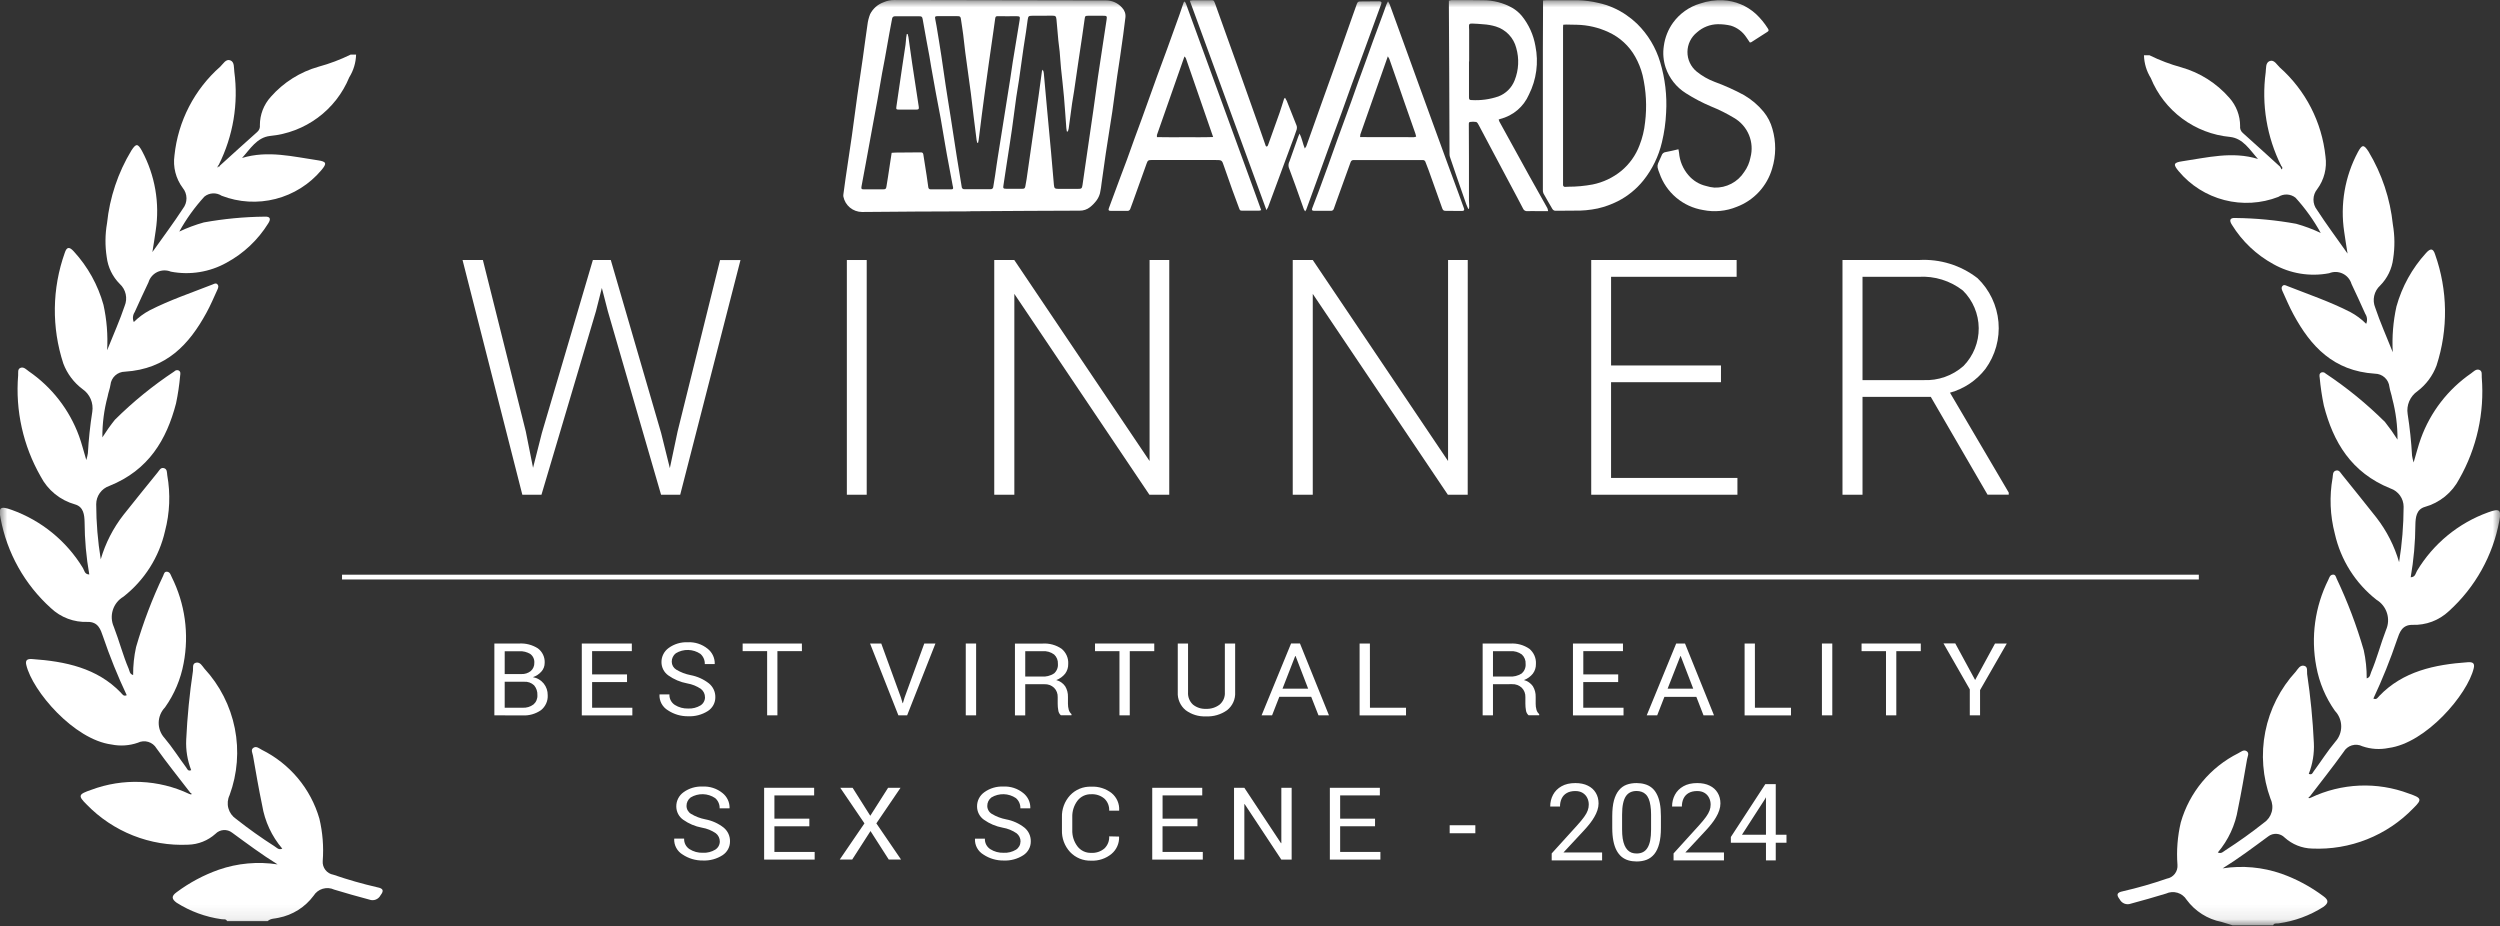 <svg width="170" height="63" viewBox="0 0 170 63" fill="none" xmlns="http://www.w3.org/2000/svg">
<rect x="0" y="0" width="170" height="63" fill="#333333" stroke="none"/>
<g clip-path="url(#clip0_6072_38285)">
<mask id="mask0_6072_38285" style="mask-type:luminance" maskUnits="userSpaceOnUse" x="0" y="0" width="170" height="63">
<path d="M170 0H0V62.921H170V0Z" fill="white"/>
</mask>
<g mask="url(#mask0_6072_38285)">
<path d="M23.258 39.405V39.079H149.52V39.405H23.258Z" fill="white"/>
<path d="M35.753 29.333L36.247 31.811L36.847 29.444L40.315 17.682H41.534L44.957 29.444L45.55 31.834L46.077 29.337L48.964 17.685H50.353L46.253 33.644H44.953L41.333 21.16L40.926 19.581L40.526 21.16L36.819 33.644H35.519L31.453 17.681H32.836L35.753 29.333Z" fill="white"/>
<path d="M58.936 33.642H57.586V17.681H58.936V33.642Z" fill="white"/>
<path d="M79.509 33.642H78.16L68.975 19.984V33.642H67.609V17.681H68.971L78.171 31.349V17.681H79.51L79.509 33.642Z" fill="white"/>
<path d="M99.804 33.642H98.454L89.268 19.984V33.642H87.906V17.681H89.268L98.468 31.349V17.681H99.807L99.804 33.642Z" fill="white"/>
<path d="M117.026 25.989H109.552V32.499H118.145V33.642H108.203V17.681H118.091V18.821H109.553V24.852H117.027L117.026 25.989Z" fill="white"/>
<path d="M131.294 26.987H126.651V33.642H125.289V17.681H130.48C131.918 17.596 133.338 18.036 134.475 18.919C135.293 19.709 135.797 20.768 135.896 21.9C135.995 23.032 135.681 24.161 135.013 25.081C134.406 25.869 133.559 26.438 132.599 26.703L136.594 33.495V33.638H135.153L131.294 26.987ZM126.651 25.847H130.789C131.791 25.895 132.772 25.549 133.521 24.884C134.191 24.195 134.562 23.271 134.553 22.311C134.545 21.352 134.159 20.434 133.478 19.757C132.62 19.088 131.547 18.756 130.46 18.823H126.651V25.847Z" fill="white"/>
<path d="M163.005 43.484C162.542 44.853 162.003 46.195 161.389 47.503C161.616 47.603 161.689 47.429 161.789 47.327C163.398 45.648 165.544 45.189 167.822 45.03C168.132 45.009 168.296 45.09 168.216 45.43C167.798 47.219 164.974 50.529 162.425 50.863C161.829 50.986 161.212 50.945 160.638 50.745C160.417 50.635 160.162 50.614 159.925 50.685C159.689 50.757 159.489 50.916 159.366 51.13C158.628 52.163 157.831 53.157 157.06 54.169C157.006 54.189 156.954 54.219 157.003 54.275C157.014 54.288 157.092 54.253 157.138 54.241C158.172 53.749 159.295 53.471 160.44 53.422C161.585 53.374 162.728 53.557 163.8 53.961C164.668 54.26 164.727 54.354 164.109 54.959C163.222 55.88 162.148 56.6 160.96 57.073C159.771 57.546 158.495 57.76 157.218 57.702C156.53 57.684 155.871 57.42 155.361 56.958C155.215 56.809 155.02 56.717 154.812 56.703C154.603 56.688 154.397 56.751 154.233 56.88C153.223 57.621 152.224 58.378 151.14 59.048C152.483 58.84 153.856 58.965 155.14 59.412C156.164 59.776 157.127 60.294 157.996 60.946C158.371 61.215 158.336 61.417 157.996 61.666C157.071 62.255 156.031 62.638 154.945 62.789C154.816 62.816 154.645 62.745 154.569 62.921H151.809C151.809 62.921 151.31 62.759 151.063 62.691C150.111 62.502 149.264 61.965 148.689 61.183C148.547 60.954 148.326 60.785 148.068 60.708C147.81 60.63 147.533 60.651 147.289 60.764C146.494 61.006 145.698 61.234 144.899 61.448C144.758 61.501 144.603 61.501 144.463 61.447C144.323 61.393 144.208 61.289 144.139 61.155C143.887 60.827 143.958 60.686 144.36 60.605C145.369 60.373 146.366 60.087 147.344 59.748C147.561 59.71 147.755 59.593 147.888 59.419C148.023 59.245 148.086 59.028 148.068 58.809C147.994 57.84 148.071 56.866 148.295 55.92C148.585 54.908 149.083 53.968 149.756 53.159C150.429 52.349 151.263 51.688 152.206 51.218C152.379 51.13 152.57 50.946 152.772 51.081C152.976 51.216 152.829 51.447 152.801 51.624C152.607 52.753 152.413 53.882 152.181 55.005C152.003 56.099 151.529 57.124 150.812 57.969C151.061 58.078 151.186 57.903 151.331 57.816C152.238 57.233 153.115 56.606 153.959 55.935C154.213 55.762 154.397 55.504 154.477 55.208C154.557 54.912 154.528 54.597 154.396 54.32C153.86 52.86 153.737 51.281 154.04 49.755C154.342 48.23 155.059 46.817 156.112 45.672C156.259 45.492 156.395 45.213 156.673 45.272C156.951 45.331 156.864 45.638 156.884 45.831C157.116 47.387 157.269 48.953 157.343 50.525C157.377 51.24 157.259 51.955 156.997 52.622C157.224 52.722 157.264 52.538 157.33 52.45C157.83 51.776 158.271 51.07 158.808 50.431C159.068 50.143 159.209 49.767 159.203 49.379C159.198 48.992 159.045 48.621 158.777 48.34C158.141 47.441 157.709 46.414 157.51 45.331C157.127 43.326 157.414 41.251 158.326 39.424C158.391 39.286 158.431 39.104 158.62 39.076C158.809 39.048 158.842 39.226 158.891 39.345C159.636 40.918 160.254 42.548 160.736 44.219C160.873 44.847 160.94 45.487 160.936 46.13C161.182 46.058 161.173 45.857 161.236 45.708C161.636 44.769 161.884 43.783 162.249 42.838C162.411 42.475 162.434 42.066 162.314 41.687C162.194 41.308 161.939 40.987 161.598 40.782C160.167 39.658 159.169 38.075 158.77 36.3C158.444 35.055 158.391 33.754 158.617 32.487C158.645 32.31 158.607 32.05 158.86 31.995C159.075 31.948 159.16 32.164 159.274 32.295C160.049 33.258 160.828 34.22 161.593 35.191C162.295 36.096 162.82 37.126 163.138 38.227C163.34 36.982 163.442 35.723 163.446 34.461C163.446 34.188 163.361 33.921 163.202 33.698C163.043 33.475 162.819 33.307 162.56 33.218C159.88 32.139 158.66 30.055 158.022 27.581C157.891 26.954 157.797 26.321 157.739 25.683C157.721 25.552 157.689 25.403 157.858 25.325C157.908 25.309 157.96 25.308 158.011 25.321C158.061 25.334 158.107 25.361 158.142 25.4C159.592 26.363 160.944 27.468 162.179 28.695C162.484 29.079 162.768 29.479 163.03 29.894C163.036 28.952 162.916 28.013 162.673 27.102C162.629 26.836 162.52 26.577 162.481 26.308C162.456 26.064 162.342 25.836 162.16 25.67C161.977 25.504 161.74 25.412 161.494 25.41C158.664 25.229 157.126 23.537 155.965 21.398C155.682 20.88 155.455 20.338 155.209 19.799C155.152 19.679 155.104 19.531 155.237 19.421C155.329 19.346 155.432 19.408 155.527 19.446C156.965 20.014 158.439 20.511 159.813 21.215C160.213 21.428 160.58 21.699 160.9 22.02C160.947 21.91 160.966 21.791 160.955 21.672C160.945 21.553 160.904 21.439 160.838 21.34C160.529 20.661 160.227 19.98 159.903 19.31C159.858 19.157 159.782 19.016 159.679 18.895C159.576 18.773 159.449 18.675 159.305 18.606C159.162 18.537 159.005 18.499 158.846 18.494C158.687 18.49 158.529 18.519 158.382 18.579C157.084 18.828 155.74 18.609 154.589 17.961C153.434 17.329 152.463 16.408 151.772 15.288C151.593 15.012 151.588 14.789 152.039 14.824C153.414 14.84 154.786 14.971 156.139 15.217C156.713 15.377 157.272 15.586 157.81 15.842C157.335 14.979 156.761 14.174 156.097 13.445C155.932 13.314 155.731 13.238 155.52 13.228C155.31 13.218 155.102 13.274 154.926 13.389C153.755 13.843 152.472 13.918 151.257 13.604C150.041 13.291 148.955 12.605 148.151 11.643C147.766 11.184 147.791 11.055 148.383 10.968C150.084 10.721 151.783 10.269 153.543 10.81C152.99 10.201 152.543 9.411 151.642 9.311C150.464 9.2 149.338 8.767 148.388 8.061C147.437 7.355 146.7 6.402 146.253 5.306C145.964 4.841 145.804 4.306 145.79 3.758H146.165C146.86 4.101 147.585 4.376 148.332 4.58C149.594 4.939 150.724 5.655 151.587 6.642C152.064 7.17 152.329 7.857 152.328 8.569C152.317 8.656 152.327 8.744 152.358 8.826C152.39 8.907 152.44 8.98 152.507 9.037C153.361 9.8 154.206 10.573 155.053 11.341C155.084 11.403 155.115 11.464 155.147 11.524C155.246 11.435 155.195 11.355 155.124 11.28C154.143 9.316 153.775 7.104 154.066 4.929C154.104 4.648 154.042 4.262 154.342 4.15C154.642 4.038 154.825 4.398 155.017 4.578C156.779 6.139 157.891 8.304 158.133 10.644C158.245 11.428 158.043 12.225 157.571 12.862C157.408 13.061 157.318 13.31 157.316 13.567C157.314 13.824 157.399 14.074 157.559 14.276C158.18 15.236 158.868 16.157 159.634 17.243C159.543 16.643 159.463 16.211 159.407 15.771C159.123 13.907 159.45 12.001 160.339 10.338C160.623 9.82 160.739 9.81 161.061 10.308C161.969 11.821 162.533 13.515 162.715 15.27C162.847 16.037 162.854 16.82 162.735 17.589C162.652 18.279 162.341 18.921 161.852 19.415C161.647 19.601 161.505 19.846 161.445 20.116C161.385 20.387 161.41 20.669 161.517 20.924C161.842 21.896 162.266 22.842 162.708 23.952C162.649 22.911 162.733 21.867 162.957 20.848C163.332 19.494 164.02 18.247 164.968 17.208C165.268 16.87 165.453 16.878 165.586 17.299C166.451 19.737 166.486 22.392 165.686 24.852C165.428 25.547 164.977 26.155 164.386 26.603C164.14 26.772 163.947 27.008 163.829 27.282C163.711 27.556 163.673 27.858 163.72 28.152C163.867 29.092 163.967 30.038 164.02 30.988C164.045 31.143 164.081 31.297 164.127 31.448C164.315 30.815 164.44 30.305 164.62 29.811C165.271 28.018 166.465 26.472 168.036 25.388C168.198 25.273 168.366 25.079 168.577 25.145C168.817 25.221 168.744 25.476 168.759 25.659C168.955 28.065 168.421 30.473 167.228 32.572C166.99 33.031 166.659 33.436 166.258 33.763C165.856 34.089 165.391 34.33 164.893 34.469C164.305 34.638 164.259 35.197 164.246 35.673C164.24 36.874 164.133 38.072 163.927 39.255C164.255 39.243 164.259 38.975 164.361 38.81C165.466 36.972 167.172 35.57 169.191 34.841C169.965 34.56 170.105 34.652 169.955 35.408C169.519 37.777 168.315 39.938 166.527 41.555C166.196 41.867 165.806 42.111 165.38 42.272C164.953 42.432 164.499 42.506 164.044 42.49C163.325 42.482 163.164 43.03 163.005 43.484Z" fill="white"/>
<path d="M7.001 43.272C7.464 44.636 8.003 45.972 8.618 47.275C8.391 47.375 8.318 47.202 8.218 47.1C6.608 45.428 4.461 44.974 2.181 44.815C1.871 44.794 1.707 44.874 1.787 45.214C2.205 46.996 5.031 50.292 7.582 50.626C8.177 50.748 8.795 50.707 9.37 50.507C9.591 50.398 9.846 50.376 10.082 50.448C10.318 50.519 10.519 50.677 10.643 50.89C11.381 51.919 12.176 52.91 12.95 53.916C13.004 53.937 13.057 53.967 13.007 54.023C12.996 54.035 12.918 54.001 12.871 53.989C11.835 53.498 10.711 53.221 9.566 53.173C8.42 53.125 7.277 53.307 6.204 53.709C5.336 54.008 5.277 54.1 5.895 54.708C6.785 55.626 7.861 56.344 9.05 56.815C10.24 57.286 11.516 57.499 12.795 57.439C13.483 57.422 14.142 57.159 14.653 56.699C14.798 56.55 14.994 56.459 15.202 56.444C15.411 56.43 15.617 56.492 15.782 56.62C16.792 57.358 17.792 58.107 18.877 58.779C17.532 58.572 16.156 58.696 14.871 59.142C13.846 59.505 12.883 60.02 12.012 60.669C11.637 60.937 11.671 61.138 12.012 61.386C12.938 61.973 13.979 62.355 15.065 62.506C15.194 62.533 15.37 62.462 15.442 62.638H18.201C18.407 62.438 18.701 62.475 18.947 62.408C19.899 62.222 20.747 61.688 21.324 60.91C21.466 60.681 21.686 60.513 21.945 60.436C22.203 60.359 22.48 60.379 22.724 60.493C23.519 60.734 24.316 60.961 25.116 61.173C25.256 61.226 25.411 61.226 25.551 61.172C25.691 61.118 25.806 61.015 25.875 60.882C26.127 60.555 26.057 60.414 25.655 60.335C24.645 60.103 23.648 59.818 22.668 59.481C22.452 59.444 22.258 59.327 22.125 59.153C21.991 58.981 21.927 58.764 21.945 58.546C22.019 57.581 21.942 56.61 21.718 55.668C21.426 54.659 20.927 53.722 20.253 52.916C19.578 52.11 18.743 51.453 17.801 50.986C17.631 50.897 17.437 50.714 17.233 50.849C17.029 50.984 17.176 51.214 17.204 51.39C17.399 52.514 17.593 53.639 17.826 54.757C18.005 55.846 18.478 56.867 19.195 57.708C18.946 57.82 18.821 57.642 18.677 57.554C17.769 56.974 16.891 56.349 16.047 55.682C15.793 55.51 15.609 55.253 15.529 54.958C15.449 54.663 15.478 54.348 15.611 54.072C16.146 52.618 16.27 51.044 15.967 49.525C15.664 48.005 14.947 46.599 13.895 45.46C13.748 45.281 13.611 45.004 13.334 45.061C13.057 45.117 13.143 45.426 13.122 45.616C12.89 47.164 12.737 48.723 12.663 50.287C12.627 50.997 12.743 51.706 13.001 52.369C12.774 52.468 12.734 52.285 12.667 52.197C12.167 51.526 11.726 50.822 11.188 50.186C10.927 49.9 10.786 49.526 10.791 49.139C10.797 48.752 10.95 48.382 11.219 48.104C11.855 47.209 12.287 46.187 12.486 45.107C12.869 43.11 12.582 41.043 11.67 39.225C11.605 39.088 11.564 38.906 11.37 38.878C11.176 38.85 11.148 39.029 11.099 39.146C10.353 40.711 9.736 42.335 9.253 44C9.115 44.624 9.048 45.263 9.053 45.903C8.807 45.831 8.816 45.632 8.753 45.482C8.353 44.547 8.104 43.566 7.739 42.624C7.577 42.263 7.554 41.854 7.674 41.477C7.794 41.099 8.049 40.779 8.391 40.577C9.821 39.459 10.82 37.882 11.221 36.114C11.547 34.874 11.599 33.58 11.374 32.318C11.347 32.142 11.384 31.884 11.13 31.829C10.915 31.781 10.83 31.997 10.716 32.129C9.941 33.087 9.16 34.044 8.397 35.011C7.694 35.911 7.169 36.937 6.851 38.033C6.648 36.794 6.545 35.54 6.542 34.284C6.542 34.011 6.628 33.745 6.787 33.523C6.946 33.301 7.17 33.134 7.429 33.045C10.11 31.972 11.329 29.895 11.97 27.432C12.101 26.808 12.195 26.176 12.251 25.541C12.269 25.41 12.3 25.261 12.132 25.183C12.083 25.167 12.03 25.166 11.98 25.179C11.93 25.192 11.885 25.22 11.851 25.258C10.4 26.219 9.047 27.319 7.812 28.544C7.506 28.927 7.222 29.328 6.961 29.742C6.955 28.804 7.075 27.869 7.319 26.963C7.363 26.697 7.472 26.439 7.511 26.173C7.535 25.928 7.65 25.7 7.832 25.534C8.015 25.368 8.252 25.276 8.499 25.274C11.331 25.094 12.867 23.409 14.032 21.279C14.316 20.764 14.543 20.223 14.787 19.69C14.844 19.569 14.893 19.422 14.76 19.312C14.669 19.238 14.565 19.299 14.47 19.338C13.031 19.905 11.556 20.398 10.181 21.1C9.782 21.312 9.418 21.581 9.099 21.899C9.051 21.79 9.032 21.671 9.042 21.552C9.053 21.434 9.093 21.32 9.16 21.221C9.47 20.546 9.771 19.868 10.096 19.2C10.141 19.047 10.218 18.906 10.321 18.785C10.424 18.665 10.552 18.567 10.695 18.498C10.838 18.43 10.995 18.392 11.154 18.388C11.313 18.383 11.471 18.412 11.618 18.472C12.917 18.722 14.264 18.504 15.418 17.857C16.573 17.229 17.544 16.312 18.237 15.195C18.416 14.92 18.42 14.701 17.97 14.733C16.592 14.748 15.218 14.879 13.863 15.124C13.289 15.284 12.729 15.492 12.191 15.748C12.665 14.89 13.239 14.091 13.901 13.368C14.065 13.236 14.267 13.16 14.478 13.15C14.688 13.14 14.896 13.197 15.073 13.312C16.244 13.764 17.526 13.839 18.742 13.527C19.957 13.215 21.045 12.531 21.853 11.572C22.237 11.117 22.213 10.988 21.62 10.901C19.92 10.654 18.22 10.208 16.458 10.743C17.01 10.138 17.463 9.351 18.358 9.245C19.536 9.135 20.661 8.705 21.611 8.002C22.562 7.299 23.302 6.349 23.75 5.256C24.039 4.792 24.199 4.26 24.214 3.715H23.838C23.143 4.056 22.417 4.33 21.67 4.534C20.409 4.89 19.278 5.603 18.414 6.586C17.936 7.112 17.672 7.796 17.672 8.506C17.683 8.592 17.673 8.68 17.642 8.761C17.611 8.842 17.56 8.914 17.494 8.971C16.639 9.731 15.794 10.501 14.947 11.268C14.916 11.33 14.885 11.39 14.853 11.451C14.753 11.361 14.805 11.283 14.876 11.208C15.855 9.252 16.224 7.046 15.933 4.878C15.896 4.599 15.957 4.214 15.657 4.102C15.357 3.99 15.173 4.348 14.982 4.529C13.22 6.08 12.107 8.236 11.864 10.569C11.752 11.351 11.954 12.145 12.426 12.778C12.589 12.976 12.679 13.224 12.681 13.48C12.683 13.737 12.597 13.986 12.438 14.187C11.817 15.143 11.128 16.059 10.362 17.141C10.453 16.549 10.532 16.113 10.589 15.675C10.872 13.818 10.545 11.92 9.656 10.265C9.372 9.749 9.256 9.739 8.933 10.236C8.024 11.741 7.459 13.428 7.278 15.177C7.145 15.94 7.139 16.72 7.258 17.486C7.341 18.173 7.652 18.814 8.142 19.304C8.346 19.489 8.487 19.732 8.547 20C8.607 20.269 8.583 20.549 8.477 20.802C8.152 21.771 7.728 22.713 7.285 23.818C7.343 22.781 7.26 21.741 7.036 20.728C6.66 19.378 5.97 18.135 5.023 17.102C4.723 16.767 4.538 16.773 4.404 17.192C3.539 19.62 3.504 22.265 4.304 24.715C4.564 25.408 5.017 26.013 5.61 26.457C5.855 26.625 6.048 26.859 6.166 27.132C6.284 27.405 6.322 27.706 6.276 28C6.128 28.936 6.028 29.878 5.976 30.824C5.95 30.979 5.914 31.132 5.868 31.283C5.68 30.653 5.555 30.145 5.375 29.653C4.721 27.865 3.526 26.326 1.957 25.248C1.795 25.133 1.627 24.94 1.416 25.006C1.176 25.081 1.249 25.336 1.234 25.519C1.038 27.915 1.572 30.314 2.767 32.402C3.005 32.862 3.336 33.267 3.738 33.594C4.14 33.92 4.605 34.16 5.104 34.3C5.692 34.468 5.739 35.027 5.752 35.498C5.758 36.694 5.864 37.888 6.071 39.066C5.743 39.054 5.74 38.786 5.637 38.623C4.526 36.793 2.819 35.399 0.803 34.674C0.029 34.398 -0.112 34.487 0.038 35.239C0.475 37.601 1.681 39.752 3.469 41.359C3.8 41.671 4.191 41.914 4.617 42.074C5.043 42.234 5.497 42.307 5.953 42.29C6.683 42.274 6.844 42.819 7.001 43.272Z" fill="white"/>
<path d="M14.858 11.551C14.89 11.49 14.921 11.428 14.952 11.366C14.929 11.345 14.905 11.325 14.88 11.305C14.811 11.381 14.763 11.46 14.858 11.551Z" fill="#FEFEFE"/>
<path d="M76.304 0.527C76.167 0.37 75.999 0.244 75.808 0.157C75.618 0.071 75.412 0.027 75.204 0.028H74.534C69.961 0.021 65.388 0.012 60.816 0.002C60.563 -0.001 60.312 0.051 60.082 0.154C59.685 0.298 59.358 0.587 59.167 0.964C59.075 1.198 59.014 1.444 58.985 1.694C58.872 2.443 58.779 3.192 58.672 3.946C58.553 4.785 58.422 5.622 58.304 6.461C58.175 7.388 58.057 8.317 57.926 9.245C57.787 10.216 57.637 11.185 57.495 12.156C57.442 12.51 57.395 12.862 57.35 13.216C57.342 13.267 57.342 13.319 57.35 13.371C57.409 13.663 57.566 13.927 57.796 14.117C58.026 14.307 58.315 14.412 58.614 14.415C61.071 14.383 63.528 14.384 65.986 14.372V14.36H66.567C68.846 14.347 71.125 14.329 73.404 14.325C73.665 14.333 73.921 14.247 74.126 14.084C74.294 13.949 74.444 13.793 74.572 13.62C74.676 13.476 74.753 13.313 74.799 13.141C74.85 12.901 74.888 12.659 74.913 12.415C75.006 11.76 75.094 11.104 75.191 10.45C75.267 9.928 75.353 9.407 75.434 8.887C75.5 8.462 75.57 8.037 75.634 7.61C75.748 6.794 75.857 5.977 75.971 5.16C76.031 4.733 76.101 4.31 76.164 3.88C76.24 3.366 76.312 2.852 76.382 2.336C76.434 1.954 76.482 1.571 76.528 1.187C76.543 1.067 76.53 0.946 76.491 0.832C76.452 0.718 76.388 0.614 76.304 0.527ZM64.691 12.875C64.222 12.875 63.752 12.875 63.284 12.875C63.263 12.877 63.242 12.874 63.223 12.867C63.204 12.86 63.186 12.849 63.171 12.835C63.156 12.821 63.144 12.804 63.136 12.785C63.128 12.766 63.123 12.746 63.123 12.725C63.088 12.468 63.052 12.211 63.014 11.954C62.938 11.469 62.859 10.986 62.786 10.501C62.769 10.387 62.708 10.36 62.601 10.361C62.032 10.368 61.47 10.37 60.901 10.375C60.815 10.375 60.731 10.385 60.633 10.391C60.581 10.74 60.533 11.071 60.479 11.399C60.414 11.825 60.354 12.249 60.28 12.676C60.252 12.851 60.222 12.871 60.042 12.876H58.742C58.58 12.876 58.553 12.837 58.584 12.667C58.678 12.157 58.773 11.647 58.869 11.136C59.014 10.337 59.16 9.541 59.306 8.747C59.428 8.083 59.555 7.42 59.675 6.75C59.782 6.158 59.875 5.564 59.983 4.972C60.04 4.643 60.11 4.316 60.17 3.987C60.275 3.403 60.377 2.818 60.482 2.233C60.539 1.912 60.603 1.591 60.663 1.27C60.665 1.245 60.672 1.222 60.683 1.2C60.695 1.179 60.711 1.16 60.73 1.145C60.748 1.129 60.77 1.118 60.794 1.112C60.817 1.105 60.841 1.103 60.865 1.107C61.417 1.107 61.966 1.107 62.517 1.107C62.673 1.107 62.712 1.139 62.74 1.296C62.83 1.786 62.91 2.276 63.003 2.766C63.068 3.123 63.142 3.48 63.202 3.837C63.244 4.064 63.279 4.291 63.315 4.518C63.42 5.11 63.525 5.702 63.633 6.294C63.743 6.887 63.861 7.461 63.965 8.045C64.071 8.629 64.166 9.202 64.261 9.78C64.302 10.029 64.344 10.279 64.391 10.525C64.52 11.226 64.652 11.925 64.783 12.623C64.791 12.651 64.798 12.68 64.803 12.709C64.834 12.827 64.803 12.875 64.691 12.875ZM67.671 11.905C67.631 12.17 67.581 12.433 67.543 12.699C67.542 12.723 67.537 12.747 67.527 12.769C67.517 12.791 67.502 12.81 67.484 12.826C67.466 12.842 67.444 12.853 67.421 12.86C67.398 12.867 67.374 12.869 67.35 12.865H65.585C65.561 12.868 65.537 12.867 65.514 12.86C65.491 12.853 65.47 12.841 65.452 12.826C65.434 12.81 65.419 12.79 65.409 12.769C65.4 12.747 65.395 12.723 65.395 12.699C65.287 12.019 65.168 11.339 65.061 10.654C64.916 9.744 64.781 8.832 64.639 7.922C64.531 7.223 64.412 6.529 64.309 5.832C64.208 5.152 64.109 4.465 64.009 3.781C63.908 3.098 63.794 2.446 63.686 1.778C63.66 1.617 63.629 1.456 63.596 1.296C63.565 1.137 63.587 1.097 63.758 1.097H65.01C65.304 1.091 65.323 1.112 65.358 1.396C65.4 1.713 65.459 2.028 65.496 2.344C65.546 2.744 65.585 3.143 65.636 3.543C65.761 4.479 65.894 5.413 66.019 6.348C66.09 6.886 66.146 7.425 66.213 7.964C66.276 8.481 66.341 8.997 66.407 9.512C66.415 9.581 66.435 9.647 66.449 9.712H66.51C66.525 9.638 66.545 9.565 66.554 9.49C66.627 8.916 66.696 8.341 66.769 7.766C66.836 7.243 66.906 6.72 66.978 6.196C67.062 5.571 67.149 4.946 67.237 4.321C67.344 3.563 67.455 2.806 67.563 2.048C67.6 1.791 67.629 1.533 67.67 1.277C67.696 1.107 67.718 1.099 67.888 1.102C68.297 1.102 68.708 1.109 69.117 1.102C69.344 1.102 69.375 1.129 69.336 1.361L69.101 2.792C69.022 3.268 68.941 3.744 68.866 4.221C68.809 4.602 68.757 4.985 68.696 5.366C68.582 6.108 68.461 6.849 68.343 7.589C68.178 8.623 68.011 9.658 67.849 10.693C67.783 11.096 67.731 11.502 67.671 11.905ZM75.251 1.324C75.166 1.892 75.081 2.458 74.993 3.022C74.879 3.756 74.766 4.491 74.661 5.226C74.551 5.991 74.454 6.757 74.344 7.523C74.152 8.869 73.953 10.22 73.757 11.561C73.709 11.901 73.658 12.238 73.611 12.576C73.573 12.821 73.544 12.843 73.295 12.843C72.856 12.843 72.416 12.843 71.977 12.843C71.73 12.843 71.688 12.807 71.666 12.572C71.601 11.832 71.54 11.09 71.472 10.35C71.385 9.395 71.293 8.441 71.206 7.486C71.129 6.649 71.057 5.813 70.979 4.977C70.973 4.892 70.947 4.81 70.901 4.738C70.881 4.769 70.864 4.803 70.852 4.838C70.773 5.411 70.701 5.987 70.619 6.56C70.475 7.576 70.326 8.59 70.178 9.605L69.808 12.185C69.784 12.347 69.755 12.508 69.723 12.668C69.693 12.81 69.657 12.838 69.509 12.838C69.152 12.838 68.793 12.838 68.436 12.838C68.216 12.838 68.2 12.798 68.237 12.585C68.317 12.093 68.385 11.6 68.46 11.11C68.579 10.332 68.705 9.554 68.815 8.776C68.916 8.048 69.007 7.318 69.109 6.59C69.166 6.199 69.239 5.813 69.294 5.423C69.401 4.695 69.495 3.966 69.602 3.238C69.654 2.879 69.716 2.519 69.769 2.161C69.809 1.89 69.84 1.616 69.882 1.343C69.918 1.098 69.95 1.073 70.193 1.072L71.555 1.066C71.772 1.066 71.815 1.1 71.839 1.316C71.884 1.798 71.921 2.28 71.968 2.761C71.992 3.011 72.034 3.26 72.058 3.513C72.093 3.889 72.111 4.269 72.149 4.646C72.213 5.29 72.296 5.931 72.349 6.574C72.412 7.284 72.456 7.996 72.51 8.707C72.516 8.785 72.533 8.863 72.544 8.94H72.618C72.639 8.875 72.657 8.808 72.671 8.74C72.75 8.166 72.824 7.591 72.904 7.016C72.944 6.737 72.998 6.46 73.04 6.18C73.13 5.57 73.217 4.96 73.306 4.351C73.399 3.719 73.495 3.087 73.59 2.453C73.647 2.064 73.704 1.674 73.757 1.284C73.784 1.092 73.801 1.073 73.994 1.072H75.022C75.256 1.068 75.285 1.098 75.251 1.324Z" fill="white"/>
<path d="M112.893 4.231C112.601 3.242 112.061 2.344 111.326 1.62C111.101 1.403 110.859 1.206 110.601 1.03C110.026 0.629 109.376 0.346 108.69 0.199C108.241 0.091 107.782 0.031 107.32 0.018C106.598 0.018 105.875 0.018 105.153 0.018C105.081 0.018 105.009 0.028 104.926 0.033V0.58C104.926 1.509 104.916 2.439 104.915 3.369C104.915 6.552 104.915 9.736 104.915 12.919C104.91 13 104.925 13.081 104.957 13.156C105.15 13.507 105.357 13.855 105.557 14.202C105.58 14.244 105.615 14.279 105.658 14.303C105.7 14.326 105.749 14.336 105.797 14.332C106.214 14.325 106.631 14.325 107.046 14.323C107.583 14.336 108.12 14.286 108.646 14.175C109.118 14.067 109.576 13.902 110.008 13.684C110.681 13.342 111.273 12.861 111.746 12.274C112.357 11.511 112.79 10.621 113.012 9.669C113.171 9.011 113.266 8.34 113.296 7.664C113.365 6.505 113.228 5.343 112.893 4.231ZM111.864 8.326C111.81 8.858 111.683 9.381 111.487 9.879C111.233 10.558 110.805 11.159 110.246 11.622C109.68 12.085 109.008 12.402 108.291 12.546C107.75 12.646 107.201 12.697 106.651 12.697C106.577 12.697 106.502 12.707 106.428 12.708C106.41 12.71 106.392 12.708 106.374 12.702C106.357 12.696 106.341 12.687 106.328 12.674C106.314 12.662 106.304 12.646 106.296 12.629C106.289 12.612 106.286 12.593 106.287 12.575C106.287 12.493 106.287 12.412 106.287 12.329V1.861C106.287 1.81 106.293 1.761 106.298 1.682C106.379 1.676 106.436 1.669 106.498 1.67C106.743 1.67 106.989 1.675 107.236 1.684C107.975 1.701 108.703 1.871 109.373 2.183C110.145 2.534 110.784 3.122 111.197 3.862C111.419 4.257 111.587 4.68 111.697 5.119C111.941 6.169 111.998 7.254 111.865 8.324L111.864 8.326Z" fill="white"/>
<path d="M105.224 14.159C104.809 13.413 104.385 12.669 103.971 11.922C103.298 10.707 102.627 9.489 101.959 8.27C101.938 8.224 101.922 8.177 101.909 8.128C101.954 8.112 101.981 8.099 102.009 8.092C102.441 7.983 102.843 7.777 103.183 7.489C103.522 7.201 103.791 6.838 103.968 6.43C104.48 5.412 104.635 4.251 104.409 3.134C104.281 2.383 103.963 1.676 103.484 1.082C103.303 0.865 103.085 0.68 102.84 0.536C102.234 0.194 101.549 0.015 100.853 0.018C100.13 0 99.408 0.011 98.686 0.011C98.631 0.017 98.577 0.027 98.523 0.043V0.249C98.531 1.893 98.54 3.537 98.548 5.181C98.556 6.944 98.562 8.707 98.567 10.469C98.567 10.537 98.576 10.604 98.595 10.669C98.751 11.135 98.909 11.599 99.069 12.06C99.278 12.665 99.487 13.268 99.698 13.87C99.737 13.984 99.797 14.093 99.84 14.204L99.892 14.193C99.9 14.139 99.905 14.084 99.906 14.03C99.906 13.896 99.889 13.762 99.889 13.63C99.889 12.678 99.889 11.727 99.889 10.775C99.889 10.001 99.885 9.228 99.88 8.455C99.88 8.386 99.88 8.302 99.96 8.294C100.099 8.27 100.241 8.27 100.379 8.294C100.453 8.313 100.512 8.426 100.556 8.509C100.886 9.124 101.21 9.743 101.538 10.36C101.908 11.057 102.278 11.752 102.648 12.447C102.956 13.024 103.266 13.599 103.566 14.181C103.589 14.24 103.631 14.289 103.685 14.321C103.74 14.353 103.804 14.366 103.866 14.357C104.096 14.347 104.328 14.357 104.558 14.357H105.272C105.263 14.29 105.247 14.223 105.224 14.159ZM100.069 6.805C99.921 6.805 99.891 6.76 99.891 6.611V4.181H99.902V2.042C99.902 1.975 99.901 1.909 99.892 1.842C99.88 1.642 99.919 1.595 100.111 1.602C100.364 1.611 100.616 1.626 100.868 1.651C101.157 1.668 101.443 1.719 101.719 1.803C102.055 1.907 102.358 2.095 102.6 2.349C102.843 2.603 103.016 2.915 103.103 3.255C103.313 3.981 103.276 4.757 102.996 5.459C102.899 5.71 102.751 5.938 102.56 6.127C102.369 6.316 102.141 6.463 101.889 6.558C101.304 6.758 100.685 6.842 100.067 6.804L100.069 6.805Z" fill="white"/>
<path d="M120.505 11.465C120.334 12.054 120.028 12.595 119.612 13.046C119.195 13.497 118.679 13.845 118.105 14.062C117.38 14.361 116.582 14.438 115.813 14.282C115.137 14.172 114.504 13.881 113.982 13.44C113.459 12.999 113.065 12.424 112.844 11.777C112.79 11.654 112.749 11.527 112.718 11.396C112.703 11.303 112.712 11.207 112.746 11.118C112.818 10.932 112.918 10.755 112.991 10.568C113.009 10.507 113.045 10.453 113.094 10.413C113.143 10.372 113.203 10.348 113.266 10.341C113.542 10.294 113.814 10.222 114.132 10.15C114.148 10.236 114.168 10.312 114.175 10.39C114.22 10.953 114.444 11.487 114.815 11.914C115.125 12.281 115.546 12.539 116.015 12.647C116.197 12.704 116.384 12.741 116.573 12.757C116.976 12.772 117.377 12.68 117.734 12.492C118.091 12.305 118.393 12.027 118.61 11.687C118.821 11.394 118.965 11.059 119.032 10.705C119.167 10.196 119.13 9.658 118.928 9.172C118.726 8.686 118.369 8.281 117.914 8.017C117.413 7.715 116.889 7.454 116.347 7.236C115.752 6.985 115.18 6.684 114.636 6.337C113.994 5.933 113.511 5.321 113.266 4.603C113.108 4.128 113.064 3.622 113.14 3.126C113.216 2.554 113.432 2.008 113.77 1.539C114.224 0.916 114.871 0.459 115.611 0.241C116.11 0.07 116.637 -0.005 117.164 0.018C117.999 0.059 118.793 0.39 119.409 0.955C119.715 1.244 119.984 1.57 120.209 1.927C120.29 2.053 120.287 2.099 120.179 2.169C119.817 2.404 119.453 2.637 119.087 2.869C119.057 2.881 119.025 2.888 118.993 2.892C118.912 2.772 118.836 2.652 118.753 2.54C118.506 2.162 118.136 1.881 117.705 1.746C117.41 1.676 117.108 1.643 116.805 1.646C116.283 1.656 115.782 1.853 115.394 2.201C115.194 2.36 115.032 2.562 114.92 2.792C114.808 3.021 114.749 3.273 114.747 3.528C114.745 3.784 114.799 4.036 114.908 4.268C115.016 4.499 115.175 4.704 115.372 4.866C115.738 5.163 116.149 5.399 116.591 5.565C117.282 5.817 117.954 6.12 118.601 6.472C119.105 6.767 119.553 7.148 119.925 7.599C120.205 7.942 120.409 8.339 120.525 8.766C120.782 9.648 120.775 10.587 120.505 11.465Z" fill="white"/>
<path d="M99.552 14.174C99.425 13.818 99.296 13.462 99.165 13.107C98.931 12.473 98.693 11.841 98.465 11.209C98.132 10.296 97.799 9.382 97.465 8.467L96.497 5.807C96.203 4.997 95.91 4.187 95.617 3.377C95.244 2.343 94.868 1.311 94.492 0.281C94.461 0.214 94.426 0.149 94.386 0.086C94.335 0.186 94.3 0.247 94.277 0.31C94.2 0.519 94.129 0.73 94.05 0.939C93.823 1.552 93.596 2.165 93.369 2.778C93.206 3.224 93.05 3.677 92.888 4.119C92.717 4.601 92.532 5.079 92.362 5.56C92.2 6.007 92.048 6.459 91.886 6.904C91.586 7.741 91.272 8.577 90.969 9.414C90.739 10.049 90.515 10.686 90.288 11.321C90.088 11.879 89.884 12.437 89.676 12.993C89.531 13.383 89.381 13.77 89.232 14.157C89.184 14.282 89.216 14.334 89.36 14.335C89.739 14.335 90.119 14.335 90.499 14.335C90.543 14.339 90.587 14.328 90.623 14.303C90.66 14.278 90.687 14.241 90.699 14.199C90.756 14.029 90.812 13.862 90.876 13.699C91.197 12.812 91.522 11.928 91.837 11.04C91.848 10.99 91.877 10.946 91.92 10.917C91.962 10.888 92.014 10.877 92.064 10.885C93.621 10.885 95.177 10.885 96.733 10.885C96.777 10.878 96.822 10.888 96.859 10.913C96.896 10.937 96.922 10.975 96.933 11.018C96.999 11.207 97.081 11.39 97.149 11.579C97.457 12.439 97.764 13.299 98.069 14.159C98.121 14.304 98.169 14.337 98.313 14.338L99.429 14.345C99.548 14.341 99.592 14.288 99.552 14.174ZM96.157 9.328C94.938 9.328 93.72 9.328 92.485 9.322C92.486 9.261 92.492 9.201 92.504 9.142C93.12 7.384 93.738 5.633 94.373 3.829C94.411 3.884 94.444 3.942 94.473 4.002C94.68 4.591 94.886 5.18 95.09 5.769C95.224 6.155 95.353 6.541 95.49 6.927C95.742 7.649 95.995 8.37 96.249 9.092C96.27 9.152 96.282 9.216 96.3 9.292C96.254 9.309 96.206 9.321 96.157 9.328Z" fill="white"/>
<path d="M85.287 12.979C83.733 8.718 82.179 4.456 80.624 0.195C80.602 0.159 80.575 0.125 80.543 0.095C80.522 0.118 80.502 0.143 80.487 0.17C80.395 0.437 80.309 0.705 80.215 0.969C79.938 1.746 79.659 2.52 79.378 3.293C79.154 3.908 78.923 4.519 78.7 5.133C78.343 6.118 77.992 7.105 77.637 8.09C77.479 8.531 77.312 8.968 77.152 9.408C76.982 9.882 76.814 10.358 76.641 10.833C76.489 11.251 76.328 11.668 76.171 12.084C75.915 12.773 75.66 13.462 75.405 14.152C75.354 14.29 75.389 14.341 75.54 14.34C75.904 14.34 76.269 14.34 76.632 14.34C76.68 14.348 76.73 14.34 76.771 14.315C76.813 14.29 76.844 14.251 76.859 14.205L77.029 13.744L77.969 11.123C78.043 10.915 78.083 10.88 78.306 10.881C79.751 10.881 81.196 10.881 82.641 10.881C83.092 10.881 83.091 10.881 83.231 11.302C83.415 11.844 83.607 12.382 83.8 12.919C83.945 13.325 84.1 13.726 84.249 14.132C84.319 14.323 84.316 14.325 84.511 14.326C84.883 14.326 85.255 14.326 85.628 14.326C85.673 14.319 85.718 14.307 85.761 14.291C85.6 13.849 85.448 13.413 85.287 12.979ZM80.562 9.331C79.933 9.331 79.304 9.34 78.671 9.324C78.665 9.276 78.665 9.228 78.671 9.18C79.289 7.41 79.91 5.642 80.543 3.838C80.591 3.895 80.626 3.918 80.636 3.951C81.253 5.728 81.867 7.506 82.493 9.317C81.831 9.343 81.193 9.329 80.562 9.329V9.331Z" fill="white"/>
<path d="M88.18 8.79C88.056 9.163 87.921 9.531 87.78 9.899C87.322 11.139 86.863 12.38 86.403 13.619C86.346 13.78 86.29 13.941 86.225 14.1C86.193 14.163 86.157 14.224 86.117 14.283C84.374 9.52 82.644 4.794 80.906 0.044C80.972 0.031 81.039 0.022 81.106 0.016C81.506 0.016 81.906 0.016 82.312 0.016C82.526 0.016 82.539 0.016 82.62 0.229C82.784 0.674 82.941 1.128 83.101 1.571C83.215 1.885 83.327 2.2 83.439 2.515L84.085 4.313L84.712 6.076C85.029 6.964 85.344 7.852 85.658 8.74C85.797 9.132 85.931 9.525 86.069 9.917C86.075 9.936 86.097 9.949 86.111 9.964C86.204 9.964 86.211 9.898 86.239 9.833C86.499 9.106 86.761 8.381 87.018 7.652C87.125 7.344 87.217 7.028 87.317 6.72C87.324 6.702 87.346 6.689 87.383 6.647C87.426 6.715 87.465 6.786 87.5 6.859C87.727 7.416 87.949 7.975 88.166 8.535C88.196 8.616 88.199 8.705 88.175 8.789L88.18 8.79Z" fill="white"/>
<path d="M93.918 0.284L92.765 3.446C92.482 4.227 92.188 5.006 91.903 5.787C91.676 6.414 91.455 7.047 91.226 7.675C90.926 8.498 90.618 9.319 90.318 10.142C90.03 10.929 89.745 11.718 89.462 12.507C89.25 13.093 89.036 13.679 88.821 14.265C88.801 14.303 88.776 14.339 88.748 14.373C88.716 14.328 88.688 14.281 88.663 14.232C88.472 13.7 88.285 13.168 88.095 12.634C87.944 12.215 87.79 11.797 87.634 11.38C87.6 11.242 87.618 11.095 87.686 10.97C87.88 10.417 88.075 9.865 88.272 9.313C88.292 9.256 88.32 9.199 88.367 9.086C88.547 9.427 88.584 9.761 88.727 10.099C88.765 10.051 88.799 10 88.827 9.946C89.164 9.001 89.498 8.055 89.835 7.111C90.144 6.244 90.458 5.378 90.766 4.51C91.166 3.378 91.566 2.244 91.966 1.108C92.066 0.828 92.166 0.548 92.266 0.268C92.32 0.122 92.366 0.098 92.516 0.098C92.939 0.098 93.363 0.095 93.788 0.088C93.935 0.095 93.969 0.144 93.918 0.284Z" fill="white"/>
<path d="M62.31 7.453C61.91 7.453 61.521 7.453 61.127 7.453C60.946 7.453 60.927 7.425 60.957 7.235C61.086 6.353 61.213 5.471 61.343 4.589C61.418 4.075 61.5 3.562 61.575 3.047C61.598 2.886 61.602 2.722 61.62 2.559C61.629 2.476 61.648 2.394 61.662 2.312H61.719C61.74 2.378 61.758 2.444 61.772 2.512C61.859 3.111 61.939 3.719 62.029 4.322C62.175 5.299 62.329 6.274 62.475 7.251C62.501 7.408 62.467 7.453 62.31 7.453Z" fill="white"/>
</g>
<g clip-path="url(#clip1_6072_38285)">
<path d="M33.617 48.643V43.759H35.307C35.755 43.733 36.199 43.849 36.576 44.089C36.73 44.204 36.852 44.354 36.932 44.527C37.013 44.7 37.049 44.89 37.038 45.08C37.039 45.294 36.961 45.502 36.818 45.662C36.663 45.84 36.462 45.972 36.237 46.047C36.529 46.097 36.791 46.252 36.975 46.481C37.154 46.705 37.249 46.984 37.244 47.269C37.256 47.464 37.22 47.659 37.139 47.837C37.059 48.015 36.937 48.172 36.783 48.294C36.418 48.547 35.978 48.672 35.532 48.648L33.617 48.643ZM34.319 45.836H35.454C35.683 45.847 35.909 45.775 36.089 45.634C36.17 45.564 36.234 45.477 36.276 45.379C36.319 45.282 36.339 45.176 36.334 45.069C36.342 44.957 36.322 44.844 36.276 44.74C36.23 44.637 36.159 44.547 36.069 44.477C35.842 44.335 35.574 44.268 35.306 44.285H34.32L34.319 45.836ZM34.319 46.356V48.126H35.532C35.799 48.142 36.063 48.064 36.276 47.904C36.366 47.827 36.437 47.73 36.483 47.62C36.529 47.511 36.55 47.393 36.543 47.275C36.557 47.031 36.477 46.791 36.32 46.603C36.23 46.517 36.122 46.45 36.004 46.408C35.886 46.366 35.76 46.349 35.635 46.359L34.319 46.356Z" fill="white"/>
<path d="M42.638 46.379H40.264V48.126H43V48.647H39.562V43.759H42.964V44.279H40.263V45.859H42.637L42.638 46.379Z" fill="white"/>
<path d="M47.938 47.414C47.94 47.307 47.916 47.201 47.87 47.104C47.824 47.007 47.756 46.922 47.672 46.854C47.389 46.658 47.065 46.527 46.725 46.47C46.262 46.384 45.824 46.198 45.442 45.926C45.297 45.822 45.18 45.686 45.1 45.528C45.02 45.37 44.979 45.195 44.98 45.019C44.979 44.831 45.023 44.645 45.11 44.478C45.196 44.311 45.322 44.166 45.476 44.057C45.849 43.789 46.302 43.654 46.762 43.673C47.253 43.647 47.736 43.804 48.117 44.112C48.272 44.234 48.397 44.39 48.481 44.568C48.566 44.746 48.607 44.941 48.602 45.138L48.595 45.158H47.926C47.931 45.027 47.907 44.897 47.855 44.777C47.803 44.656 47.725 44.549 47.626 44.462C47.382 44.297 47.094 44.205 46.799 44.197C46.503 44.19 46.211 44.267 45.959 44.42C45.869 44.488 45.797 44.576 45.749 44.677C45.7 44.779 45.676 44.889 45.679 45.002C45.68 45.109 45.709 45.214 45.762 45.307C45.816 45.4 45.892 45.478 45.984 45.534C46.286 45.716 46.617 45.843 46.964 45.909C47.419 45.995 47.846 46.188 48.209 46.473C48.347 46.586 48.457 46.727 48.532 46.888C48.607 47.048 48.645 47.223 48.643 47.4C48.647 47.588 48.602 47.774 48.513 47.94C48.423 48.106 48.293 48.248 48.134 48.35C47.735 48.603 47.266 48.727 46.793 48.706C46.305 48.713 45.826 48.572 45.421 48.303C45.237 48.193 45.087 48.037 44.985 47.85C44.884 47.663 44.835 47.452 44.845 47.24L44.852 47.219H45.521C45.514 47.36 45.544 47.5 45.608 47.625C45.673 47.751 45.769 47.857 45.888 47.935C46.158 48.105 46.474 48.19 46.795 48.18C47.09 48.195 47.383 48.121 47.635 47.969C47.729 47.909 47.806 47.827 47.859 47.73C47.913 47.633 47.941 47.525 47.941 47.414H47.938Z" fill="white"/>
<path d="M54.531 44.279H52.864V48.643H52.165V44.279H50.5V43.759H54.528L54.531 44.279Z" fill="white"/>
<path d="M61.261 47.428L61.377 47.813H61.398L61.513 47.428L62.851 43.759H63.61L61.685 48.643H61.09L59.164 43.759H59.926L61.261 47.428Z" fill="white"/>
<path d="M66.376 48.643H65.672V43.759H66.376V48.643Z" fill="white"/>
<path d="M69.716 46.527V48.645H69.016V43.763H70.89C71.352 43.732 71.81 43.858 72.19 44.118C72.341 44.243 72.461 44.402 72.539 44.581C72.617 44.761 72.651 44.956 72.639 45.151C72.645 45.384 72.573 45.613 72.435 45.803C72.276 46.003 72.065 46.156 71.824 46.245C72.073 46.309 72.29 46.46 72.435 46.67C72.566 46.889 72.63 47.141 72.621 47.396V47.856C72.62 47.994 72.638 48.132 72.675 48.265C72.707 48.379 72.771 48.481 72.861 48.559V48.639H72.14C72.041 48.553 71.978 48.433 71.963 48.304C71.936 48.153 71.922 48 71.923 47.847V47.405C71.928 47.288 71.909 47.171 71.867 47.061C71.825 46.952 71.76 46.852 71.677 46.768C71.59 46.685 71.486 46.622 71.373 46.58C71.26 46.539 71.139 46.521 71.019 46.527H69.716ZM69.716 46.006H70.82C71.121 46.032 71.423 45.957 71.676 45.794C71.767 45.713 71.838 45.612 71.884 45.5C71.929 45.388 71.948 45.267 71.938 45.146C71.945 45.028 71.926 44.909 71.882 44.799C71.838 44.688 71.77 44.589 71.683 44.508C71.456 44.339 71.174 44.258 70.891 44.282H69.717L69.716 46.006Z" fill="white"/>
<path d="M78.49 44.279H76.824V48.643H76.124V44.279H74.461V43.759H78.49V44.279Z" fill="white"/>
<path d="M89.163 47.384H86.993L86.502 48.641H85.789L87.793 43.757H88.398L90.369 48.641H89.656L89.163 47.384ZM87.21 46.83H88.954L88.1 44.611H88.074L87.21 46.83Z" fill="white"/>
<path d="M83.99 43.759V47.072C84.004 47.305 83.961 47.537 83.866 47.749C83.77 47.962 83.624 48.149 83.441 48.294C83.024 48.591 82.517 48.739 82.005 48.714C81.508 48.737 81.018 48.587 80.621 48.29C80.442 48.142 80.301 47.954 80.209 47.742C80.116 47.531 80.075 47.301 80.088 47.07V43.759H80.787V47.072C80.776 47.228 80.8 47.384 80.858 47.53C80.916 47.675 81.006 47.806 81.121 47.913C81.369 48.113 81.684 48.216 82.004 48.201C82.339 48.217 82.669 48.114 82.935 47.913C83.056 47.809 83.151 47.68 83.213 47.534C83.274 47.388 83.301 47.23 83.29 47.072V43.759H83.99Z" fill="white"/>
<path d="M93.157 48.125H95.609V48.646H92.453V43.759H93.153L93.157 48.125Z" fill="white"/>
<path d="M101.522 46.526V48.644H100.82V43.762H102.696C103.157 43.731 103.616 43.856 103.995 44.117C104.146 44.242 104.265 44.401 104.343 44.581C104.421 44.76 104.455 44.955 104.443 45.15C104.449 45.383 104.378 45.612 104.239 45.801C104.081 46.002 103.869 46.155 103.629 46.244C103.877 46.308 104.094 46.459 104.239 46.669C104.37 46.888 104.435 47.14 104.426 47.395V47.855C104.424 47.993 104.442 48.13 104.48 48.264C104.511 48.377 104.575 48.48 104.665 48.558V48.638H103.943C103.844 48.551 103.781 48.432 103.765 48.303C103.738 48.152 103.725 47.999 103.726 47.846V47.404C103.732 47.287 103.712 47.17 103.67 47.06C103.628 46.951 103.563 46.851 103.481 46.767C103.393 46.684 103.289 46.62 103.175 46.578C103.062 46.536 102.941 46.517 102.82 46.523L101.522 46.526ZM101.522 46.005H102.624C102.926 46.031 103.227 45.956 103.481 45.792C103.571 45.711 103.642 45.611 103.687 45.499C103.733 45.386 103.752 45.265 103.742 45.145C103.75 45.026 103.731 44.908 103.687 44.797C103.643 44.687 103.575 44.588 103.488 44.506C103.261 44.338 102.98 44.257 102.697 44.281H101.523L101.522 46.005Z" fill="white"/>
<path d="M110.036 46.379H107.662V48.126H110.4V48.647H106.961V43.759H110.362V44.279H107.665V45.859H110.038L110.036 46.379Z" fill="white"/>
<path d="M115.351 47.385H113.18L112.689 48.643H111.977L113.981 43.759H114.58L116.552 48.643H115.839L115.351 47.385ZM113.397 46.831H115.14L114.288 44.612H114.267L113.397 46.831Z" fill="white"/>
<path d="M119.335 48.125H121.787V48.646H118.633V43.759H119.333L119.335 48.125Z" fill="white"/>
<path d="M124.596 48.643H123.891V43.759H124.596V48.643Z" fill="white"/>
<path d="M130.614 44.279H128.949V48.643H128.248V44.279H126.586V43.759H130.614V44.279Z" fill="white"/>
<path d="M134.309 46.241L135.661 43.759H136.462L134.644 46.926V48.641H133.946V46.877L132.156 43.75H132.957L134.309 46.241Z" fill="white"/>
<path d="M48.947 57.225C48.948 57.118 48.924 57.012 48.878 56.915C48.832 56.818 48.764 56.733 48.68 56.666C48.397 56.47 48.073 56.338 47.733 56.282C47.27 56.196 46.832 56.01 46.45 55.738C46.305 55.634 46.188 55.498 46.108 55.34C46.028 55.182 45.987 55.007 45.988 54.83C45.987 54.642 46.031 54.457 46.118 54.29C46.204 54.122 46.33 53.978 46.484 53.869C46.857 53.6 47.311 53.465 47.771 53.485C48.262 53.459 48.745 53.616 49.126 53.924C49.281 54.045 49.405 54.201 49.489 54.378C49.574 54.555 49.615 54.749 49.611 54.945L49.604 54.965H48.935C48.94 54.834 48.914 54.704 48.861 54.584C48.809 54.463 48.73 54.356 48.63 54.27C48.386 54.104 48.098 54.012 47.803 54.005C47.507 53.998 47.215 54.075 46.963 54.227C46.873 54.296 46.801 54.384 46.753 54.485C46.704 54.586 46.68 54.697 46.683 54.809C46.684 54.916 46.713 55.021 46.767 55.114C46.82 55.207 46.896 55.286 46.988 55.342C47.29 55.523 47.621 55.65 47.968 55.716C48.423 55.802 48.85 55.995 49.213 56.28C49.349 56.393 49.458 56.535 49.532 56.694C49.606 56.855 49.643 57.029 49.64 57.205C49.643 57.393 49.599 57.579 49.509 57.745C49.42 57.911 49.29 58.052 49.131 58.155C48.734 58.41 48.266 58.536 47.793 58.514C47.305 58.521 46.826 58.38 46.421 58.11C46.237 58.001 46.087 57.844 45.986 57.657C45.884 57.47 45.836 57.259 45.845 57.047L45.852 57.027H46.521C46.514 57.168 46.544 57.307 46.608 57.433C46.672 57.558 46.769 57.665 46.888 57.742C47.158 57.913 47.474 57.999 47.795 57.988C48.09 58.004 48.383 57.93 48.635 57.778C48.73 57.718 48.809 57.636 48.864 57.538C48.918 57.44 48.947 57.33 48.947 57.218V57.225Z" fill="white"/>
<path d="M55.035 56.188H52.66V57.932H55.397V58.452H51.961V53.569H55.362V54.089H52.66V55.669H55.035V56.188Z" fill="white"/>
<path d="M59.179 55.473L60.39 53.569H61.237L59.592 55.989L61.272 58.45H60.436L59.194 56.512L57.949 58.45H57.102L58.782 55.989L57.137 53.569H57.977L59.179 55.473Z" fill="white"/>
<path d="M69.398 57.225C69.399 57.118 69.376 57.012 69.329 56.915C69.283 56.818 69.215 56.733 69.131 56.666C68.848 56.47 68.525 56.338 68.184 56.282C67.721 56.196 67.283 56.01 66.901 55.738C66.757 55.634 66.639 55.498 66.559 55.34C66.479 55.182 66.438 55.007 66.44 54.83C66.438 54.642 66.483 54.457 66.569 54.289C66.656 54.122 66.782 53.978 66.936 53.869C67.309 53.601 67.762 53.465 68.223 53.485C68.713 53.459 69.196 53.616 69.577 53.924C69.732 54.045 69.856 54.201 69.941 54.378C70.025 54.555 70.067 54.749 70.062 54.945L70.055 54.965H69.386C69.391 54.834 69.365 54.704 69.313 54.584C69.26 54.463 69.181 54.356 69.081 54.27C68.837 54.105 68.549 54.013 68.254 54.005C67.958 53.998 67.667 54.075 67.414 54.227C67.325 54.296 67.253 54.384 67.204 54.486C67.156 54.587 67.132 54.698 67.135 54.81C67.136 54.917 67.165 55.022 67.219 55.115C67.272 55.208 67.348 55.287 67.441 55.343C67.742 55.525 68.074 55.651 68.42 55.717C68.875 55.802 69.302 55.996 69.665 56.281C69.802 56.394 69.911 56.535 69.985 56.695C70.059 56.855 70.096 57.03 70.093 57.206C70.097 57.394 70.052 57.58 69.963 57.746C69.874 57.912 69.743 58.053 69.584 58.156C69.187 58.411 68.719 58.537 68.246 58.515C67.758 58.522 67.279 58.381 66.874 58.111C66.691 58.002 66.54 57.846 66.438 57.658C66.337 57.471 66.288 57.261 66.298 57.048L66.305 57.028H66.973C66.966 57.169 66.996 57.309 67.06 57.434C67.125 57.559 67.221 57.666 67.34 57.743C67.61 57.914 67.927 58 68.248 57.989C68.543 58.005 68.836 57.931 69.088 57.779C69.182 57.719 69.258 57.637 69.312 57.54C69.365 57.443 69.393 57.335 69.394 57.225H69.398Z" fill="white"/>
<path d="M76.091 56.887L76.098 56.907C76.107 57.125 76.065 57.342 75.977 57.541C75.889 57.741 75.756 57.919 75.589 58.06C75.201 58.383 74.704 58.549 74.197 58.525C73.93 58.534 73.664 58.486 73.417 58.385C73.17 58.283 72.948 58.131 72.765 57.937C72.391 57.531 72.192 56.995 72.212 56.445V55.576C72.192 55.025 72.391 54.489 72.765 54.082C72.947 53.888 73.169 53.735 73.416 53.633C73.663 53.531 73.93 53.484 74.197 53.493C74.701 53.467 75.199 53.623 75.595 53.934C75.766 54.076 75.901 54.256 75.989 54.459C76.077 54.662 76.117 54.883 76.104 55.104L76.097 55.124H75.425C75.433 54.974 75.408 54.824 75.353 54.683C75.298 54.543 75.213 54.416 75.104 54.311C74.854 54.097 74.53 53.989 74.2 54.008C74.019 54.002 73.84 54.04 73.677 54.117C73.514 54.195 73.372 54.311 73.264 54.454C73.025 54.775 72.903 55.166 72.915 55.564V56.439C72.901 56.837 73.024 57.229 73.264 57.549C73.372 57.693 73.514 57.808 73.677 57.886C73.84 57.964 74.019 58.001 74.2 57.995C74.53 58.015 74.854 57.906 75.104 57.693C75.213 57.586 75.298 57.458 75.354 57.316C75.409 57.175 75.433 57.023 75.425 56.872L76.091 56.887Z" fill="white"/>
<path d="M81.427 56.188H79.053V57.932H81.79V58.452H78.352V53.569H81.753V54.089H79.055V55.669H81.429L81.427 56.188Z" fill="white"/>
<path d="M87.832 58.451H87.129L84.636 54.677L84.615 54.684V58.453H83.914V53.569H84.615L87.109 57.338L87.131 57.331V53.569H87.832V58.451Z" fill="white"/>
<path d="M93.502 56.188H91.13V57.932H93.867V58.452H90.43V53.569H93.831V54.089H91.13V55.669H93.504L93.502 56.188Z" fill="white"/>
<path d="M100.323 56.661H98.578V56.117H100.323V56.661Z" fill="white"/>
<path d="M108.943 57.967V58.508H105.515V58.034L107.231 56.142C107.441 55.91 107.605 55.712 107.72 55.551C107.838 55.387 107.919 55.241 107.964 55.113C108.013 54.982 108.036 54.849 108.036 54.714C108.036 54.542 108 54.388 107.929 54.25C107.859 54.11 107.756 53.998 107.619 53.915C107.482 53.832 107.317 53.791 107.123 53.791C106.89 53.791 106.696 53.836 106.54 53.926C106.386 54.014 106.271 54.138 106.195 54.297C106.118 54.456 106.08 54.639 106.08 54.845H105.414C105.414 54.553 105.479 54.286 105.608 54.044C105.738 53.801 105.93 53.609 106.184 53.466C106.438 53.321 106.751 53.249 107.123 53.249C107.454 53.249 107.737 53.307 107.972 53.424C108.206 53.538 108.387 53.699 108.511 53.908C108.638 54.115 108.702 54.357 108.702 54.635C108.702 54.787 108.676 54.941 108.623 55.098C108.572 55.253 108.502 55.407 108.41 55.562C108.322 55.716 108.217 55.868 108.098 56.018C107.98 56.167 107.854 56.315 107.72 56.459L106.317 57.967H108.943ZM112.942 55.501V56.292C112.942 56.717 112.904 57.076 112.827 57.368C112.751 57.66 112.64 57.895 112.496 58.074C112.353 58.252 112.179 58.381 111.975 58.462C111.773 58.54 111.546 58.58 111.292 58.58C111.09 58.58 110.904 58.555 110.734 58.505C110.564 58.455 110.41 58.375 110.274 58.266C110.139 58.154 110.024 58.009 109.928 57.831C109.833 57.653 109.759 57.437 109.709 57.183C109.659 56.929 109.633 56.632 109.633 56.292V55.501C109.633 55.076 109.672 54.719 109.748 54.432C109.828 54.145 109.939 53.914 110.083 53.741C110.227 53.565 110.399 53.439 110.601 53.363C110.805 53.287 111.033 53.249 111.284 53.249C111.488 53.249 111.675 53.274 111.845 53.324C112.018 53.371 112.172 53.449 112.306 53.556C112.44 53.66 112.554 53.8 112.648 53.976C112.743 54.149 112.817 54.362 112.867 54.614C112.917 54.865 112.942 55.161 112.942 55.501ZM112.273 56.399V55.391C112.273 55.158 112.259 54.953 112.23 54.778C112.204 54.599 112.164 54.447 112.112 54.322C112.059 54.196 111.992 54.093 111.91 54.015C111.831 53.937 111.739 53.88 111.633 53.844C111.53 53.806 111.414 53.787 111.284 53.787C111.126 53.787 110.986 53.817 110.863 53.876C110.741 53.933 110.638 54.025 110.554 54.151C110.472 54.276 110.41 54.441 110.367 54.646C110.324 54.85 110.302 55.098 110.302 55.391V56.399C110.302 56.632 110.315 56.837 110.342 57.015C110.371 57.194 110.413 57.348 110.468 57.478C110.523 57.607 110.59 57.712 110.669 57.796C110.748 57.879 110.84 57.941 110.943 57.981C111.048 58.019 111.164 58.038 111.292 58.038C111.454 58.038 111.597 58.007 111.72 57.945C111.842 57.884 111.944 57.787 112.025 57.657C112.109 57.524 112.172 57.354 112.213 57.147C112.253 56.938 112.273 56.689 112.273 56.399ZM117.23 57.967V58.508H113.802V58.034L115.518 56.142C115.729 55.91 115.892 55.712 116.007 55.551C116.125 55.387 116.206 55.241 116.252 55.113C116.3 54.982 116.323 54.849 116.323 54.714C116.323 54.542 116.287 54.388 116.216 54.25C116.146 54.11 116.043 53.998 115.906 53.915C115.769 53.832 115.604 53.791 115.41 53.791C115.177 53.791 114.983 53.836 114.827 53.926C114.673 54.014 114.558 54.138 114.482 54.297C114.405 54.456 114.367 54.639 114.367 54.845H113.701C113.701 54.553 113.766 54.286 113.895 54.044C114.025 53.801 114.217 53.609 114.471 53.466C114.725 53.321 115.038 53.249 115.41 53.249C115.741 53.249 116.024 53.307 116.259 53.424C116.493 53.538 116.674 53.699 116.798 53.908C116.925 54.115 116.989 54.357 116.989 54.635C116.989 54.787 116.963 54.941 116.91 55.098C116.86 55.253 116.789 55.407 116.697 55.562C116.609 55.716 116.504 55.868 116.385 56.018C116.267 56.167 116.141 56.315 116.007 56.459L114.604 57.967H117.23ZM121.481 56.762V57.304H117.698V56.916L120.042 53.32H120.586L120.003 54.361L118.453 56.762H121.481ZM120.751 53.32V58.508H120.086V53.32H120.751Z" fill="white"/>
</g>
</g>
<defs>
<clipPath id="clip0_6072_38285">
<rect width="170" height="63" fill="white"/>
</clipPath>
<clipPath id="clip1_6072_38285">
<rect width="102.844" height="16.784" fill="white" transform="translate(33.617 43.67)"/>
</clipPath>
</defs>
</svg>
